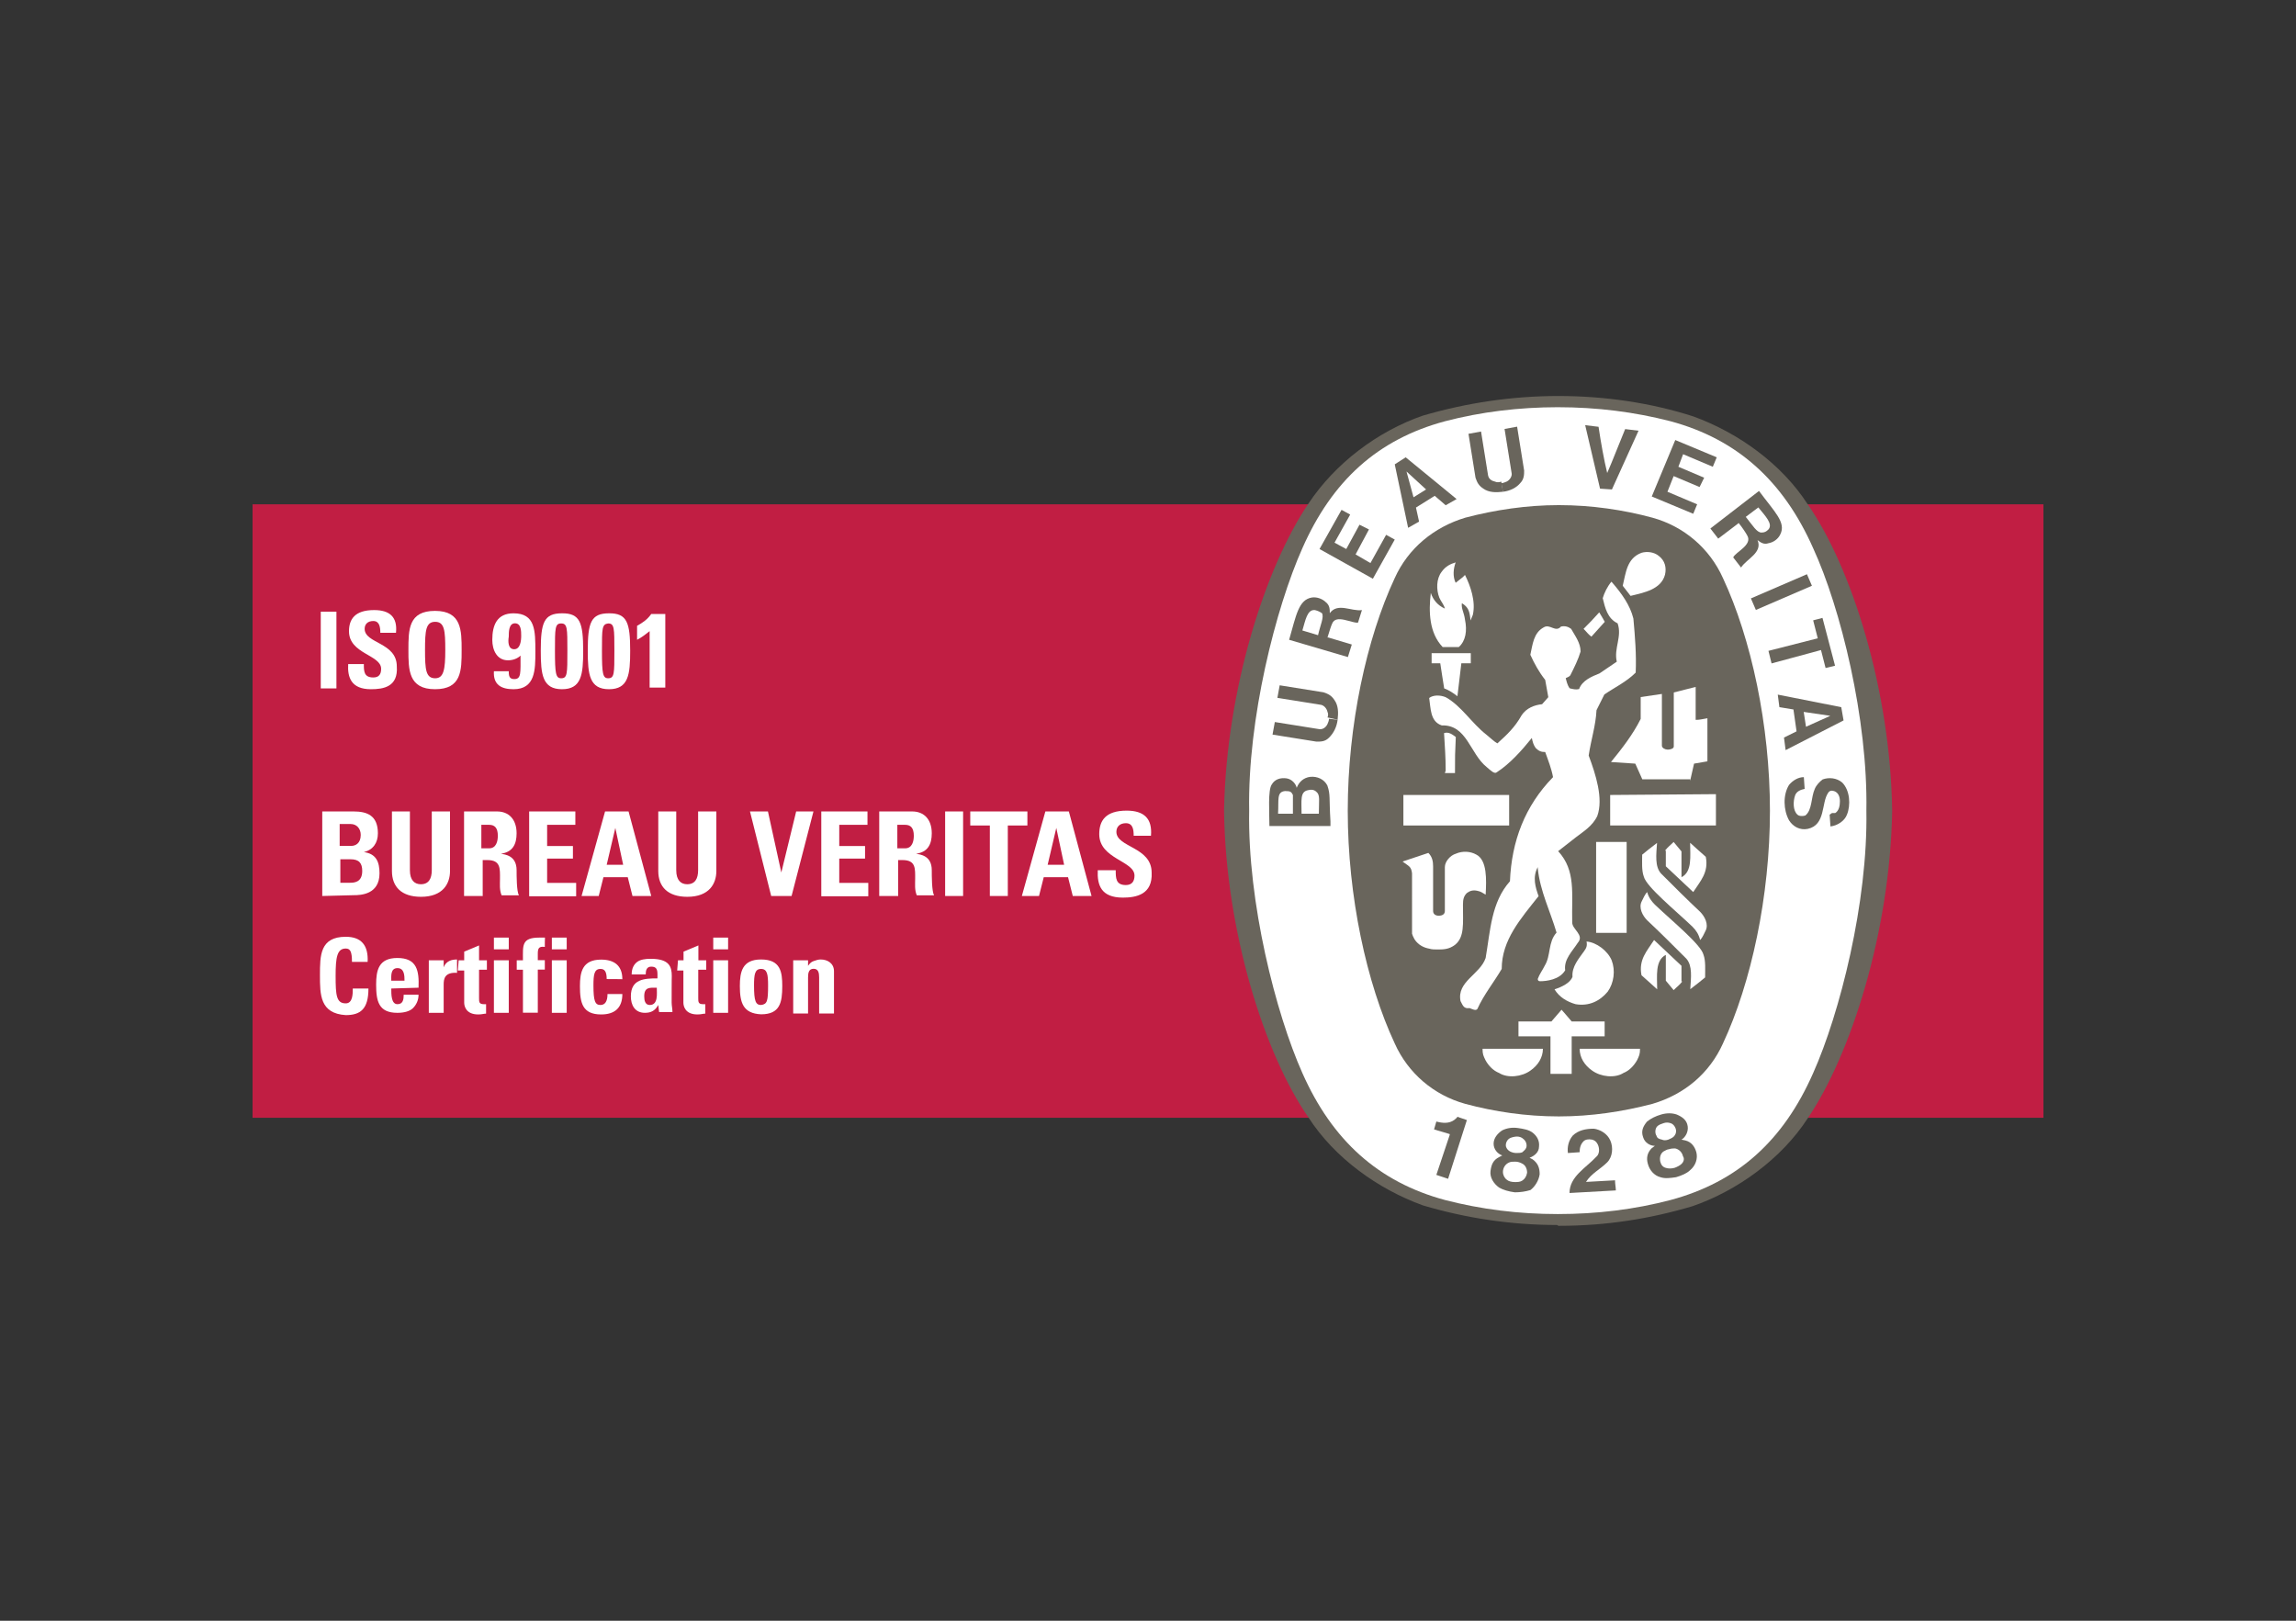 <svg xmlns="http://www.w3.org/2000/svg" xmlns:xlink="http://www.w3.org/1999/xlink" id="katman_1" x="0px" y="0px" viewBox="0 0 1700 1200" style="enable-background:new 0 0 1700 1200;" xml:space="preserve"><rect x="0" y="0" width="1700" height="1200" fill="#333333" stroke="none"/><style type="text/css">	.st0{fill:#C11E43;}	.st1{fill:#FFFFFF;}	.st2{fill:#69655C;}</style><g>	<rect x="187" y="373.4" class="st0" width="1326" height="454.2"></rect>	<g>		<path class="st1" d="M237.5,509.7v-56.8h11.6v56.8H237.5z"></path>		<path class="st1" d="M274.6,510.3c-14.5,0-17.4-8.7-16.8-18.6h11.6c0,5.2,0,9.9,7,9.9c4.1,0,5.8-2.3,5.8-6.4   c0-10.4-23.8-11-23.8-27.8c0-8.7,4.1-15.7,18.6-15.7c11.6,0,17.4,5.2,16.2,16.8h-11.6c0-4.1-0.6-8.7-5.2-8.7   c-4.1,0-6.4,2.3-6.4,5.8c0,11,23.8,9.9,23.8,27.8C294.9,508.6,283.9,510.3,274.6,510.3z"></path>		<path class="st1" d="M302.4,481.3c0-15.1,0-29,19.7-29s19.7,14.5,19.7,29c0,15.1,0,29-19.7,29S302.4,495.8,302.4,481.3z    M329.7,481.3c0-14.5-0.6-20.9-7.5-20.9s-7.5,6.4-7.5,20.9s0.6,20.9,7.5,20.9C328.5,502.2,329.7,495.8,329.7,481.3z"></path>		<path class="st1" d="M376.7,497c0,1.2,0,2.9,0.6,4.1c0.6,1.2,1.7,1.7,3.5,1.7c5.2,0,4.6-4.6,4.6-17.4c-2.3,2.3-5.8,3.5-9.3,3.5   c-8.1,0-11.6-7.5-11.6-15.1c0-11,3.5-19.7,15.7-19.7c16.2,0,16.2,12.8,16.2,28.4c0,13.3,0,27.8-16.2,27.8   c-9.3,0-15.1-3.5-14.5-13.3H376.7z M380.7,480.7c4.6,0,5.2-6.4,5.2-9.9s0-9.3-4.6-9.3s-4.6,6.4-4.6,9.9   C376.1,474.9,376.1,480.7,380.7,480.7z"></path>		<path class="st1" d="M431.8,481.9c0,17.4-1.2,28.4-15.7,28.4s-15.7-11-15.7-28.4c0-20.9,2.3-27.8,15.7-27.8   C429.5,454,431.8,461,431.8,481.9z M410.9,481.9c0,16.8,0.6,20.3,4.6,20.3c4.6,0,4.6-3.5,4.6-20.3s0-20.3-4.6-20.3   C410.9,461.6,410.9,465.1,410.9,481.9z"></path>		<path class="st1" d="M466.6,481.9c0,17.4-1.2,28.4-15.7,28.4s-15.7-11-15.7-28.4c0-20.9,2.3-27.8,15.7-27.8   C464.3,454,466.6,461,466.6,481.9z M445.7,481.9c0,16.8,0.6,20.3,4.6,20.3c4.6,0,4.6-3.5,4.6-20.3s0-20.3-4.6-20.3   C445.7,462.2,445.7,465.1,445.7,481.9z"></path>		<path class="st1" d="M471.8,463.3c4.1-2.3,7.5-4.6,10.4-8.7h10.4v54.5h-11.6v-41.8c-2.9,2.3-5.8,4.6-9.3,6.4V463.3z"></path>		<path class="st1" d="M238.6,663.4v-62.6h23.2c9.9,0,18,2.9,18,16.2c0,7-3.5,12.2-10.4,13.9l0,0c9.3,1.2,11.6,7.5,11.6,15.7   c0,15.7-13.9,16.2-19.1,16.2L238.6,663.4L238.6,663.4z M251.4,626.3h8.7c2.9,0,7-1.7,7-8.1c0-4.6-2.9-8.1-7.5-8.1h-8.1V626.3z    M251.4,653.6h7.5c2.9,0,9.3,0,9.3-8.7c0-5.8-2.3-8.7-8.7-8.7H252v17.4H251.4z"></path>		<path class="st1" d="M333.2,600.8v44.1c0,9.3-5.2,19.1-21.5,19.1c-14.5,0-21.5-7.5-21.5-19.1v-44.1h13.3v43.5   c0,7.5,3.5,10.4,8.1,10.4c5.8,0,8.1-4.1,8.1-10.4v-43.5H333.2z"></path>		<path class="st1" d="M356.4,663.4h-12.8v-62.6H368c8.7,0,14.5,5.8,14.5,16.2c0,8.1-2.9,13.9-11.6,15.1l0,0   c2.9,0.6,11.6,1.2,11.6,12.2c0,4.1,0,15.7,1.7,18.6h-12.8c-1.7-4.1-1.2-8.1-1.2-12.2c0-7.5,0.6-13.9-9.3-13.9h-3.5v26.7   C357.5,663.4,356.4,663.4,356.4,663.4z M356.4,628.1h5.8c5.2,0,6.4-5.2,6.4-9.3c0-5.8-2.3-8.1-6.4-8.1h-5.8V628.1z"></path>		<path class="st1" d="M391.8,663.4v-62.6H426v9.9h-20.9v15.7h19.1v9.3h-19.1v18h21.5v9.9H391.8z"></path>		<path class="st1" d="M430.6,663.4l17.4-62.6h17.4l16.8,62.6h-13.9l-3.5-13.9h-18l-3.5,13.9H430.6z M455.6,613L455.6,613l-6.4,27.3   h12.2L455.6,613z"></path>		<path class="st1" d="M530.4,600.8v44.1c0,9.3-5.2,19.1-21.5,19.1c-14.5,0-21.5-7.5-21.5-19.1v-44.1h13.3v43.5   c0,7.5,3.5,10.4,8.1,10.4c5.8,0,8.1-4.1,8.1-10.4v-43.5H530.4z"></path>		<path class="st1" d="M555.3,600.8h13.3l9.9,45.2l0,0l11-45.2h12.8l-16.2,62.6H571L555.3,600.8z"></path>		<path class="st1" d="M608.1,663.4v-62.6h34.2v9.9h-20.9v15.7h19.1v9.3h-19.1v18h21.5v9.9H608.1z"></path>		<path class="st1" d="M664.4,663.4H651v-62.6h24.4c8.7,0,14.5,5.8,14.5,16.2c0,8.1-2.9,13.9-11.6,15.1l0,0   c2.9,0.6,11.6,1.2,11.6,12.2c0,4.1,0,15.7,1.7,18.6h-12.8c-1.7-4.1-1.2-8.1-1.2-12.2c0-7.5,0.6-13.9-9.3-13.9H665v26.7   C665,663.4,664.4,663.4,664.4,663.4z M664.4,628.1h5.8c5.2,0,6.4-5.2,6.4-9.3c0-5.8-2.3-8.1-6.4-8.1h-5.8V628.1z"></path>		<path class="st1" d="M699.8,663.4v-62.6h13.3v62.6H699.8z"></path>		<path class="st1" d="M760.7,600.8v10.4h-14.5v52.2h-13.3v-52.2h-14.5v-10.4H760.7z"></path>		<path class="st1" d="M756.6,663.4l17.4-62.6h17.4l16.8,62.6h-13.9l-3.5-13.9h-18l-3.5,13.9H756.6z M782.1,613L782.1,613l-6.4,27.3   h12.2L782.1,613z"></path>		<path class="st1" d="M831.4,664.6c-16.2,0-19.1-9.3-18.6-20.3h13.3c0,5.8,0,11,7.5,11c4.6,0,6.4-2.9,6.4-7   c0-11-26.1-12.2-26.1-30.7c0-9.9,4.6-17.4,20.3-17.4c12.8,0,19.1,5.8,18,18.6h-12.8c0-4.6-0.6-9.3-5.8-9.3c-4.1,0-7,2.3-7,6.4   c0,11.6,26.1,11,26.1,30.2C853.5,662.3,841.3,664.6,831.4,664.6z"></path>		<path class="st1" d="M236.9,722c0-14.5,0-28.4,19.1-28.4c11.6,0,16.8,6.4,16.2,18.6h-11.6c0-7.5-1.2-9.9-4.6-9.9   c-6.4,0-7.5,6.4-7.5,20.3c0,14.5,0.6,20.3,7.5,20.3c5.2,0,5.2-7,5.2-11h11.6c0,15.1-5.8,19.7-16.8,19.7   C236.9,750.4,236.9,736.5,236.9,722z"></path>		<path class="st1" d="M289.7,731.9c0,4.6,0,11.6,4.6,11.6c4.1,0,4.6-3.5,4.6-7h11c0,4.1-1.7,7.5-4.1,9.9c-2.3,2.3-6.4,3.5-11.6,3.5   c-13.9,0-15.7-8.7-15.7-20.9c0-10.4,1.7-19.7,15.7-19.7c14.5,0,16.2,9.3,15.7,22L289.7,731.9L289.7,731.9z M299.5,726.1   c0-3.5,0-9.3-5.2-9.3c-5.2,0-4.6,5.8-4.6,9.3H299.5z"></path>		<path class="st1" d="M328.5,711v5.2l0,0c1.7-4.6,5.8-5.8,9.9-5.8v9.9c-9.3-0.6-9.9,4.6-9.9,8.7v20.9h-11V711H328.5z"></path>		<path class="st1" d="M339.6,711h4.1v-6.4l11-4.6v11h5.8v7h-5.8v20.9c0,2.9,0,4.6,3.5,4.6c0.6,0,1.2,0,1.7,0v7   c-1.7,0-2.9,0.6-5.8,0.6c-9.3,0-10.4-6.4-10.4-8.7v-23.8H339L339.6,711L339.6,711z"></path>		<path class="st1" d="M376.7,694.2v8.7h-11v-8.7H376.7z M376.7,749.9h-11V711h11V749.9z"></path>		<path class="st1" d="M403.4,701.1c-4.6-0.6-5.2,1.2-5.2,5.2v4.6h5.2v7h-5.2v31.9h-11V718h-4.6v-7h4.6c0-11-1.2-16.8,12.2-16.8   c1.2,0,2.3,0,4.1,0C403.4,694.2,403.4,701.1,403.4,701.1z"></path>		<path class="st1" d="M419.6,694.2v8.7h-11v-8.7H419.6z M419.6,749.9h-11V711h11V749.9z"></path>		<path class="st1" d="M449.2,724.9c0-5.8-1.7-7.5-4.6-7.5c-4.6,0-5.2,4.1-5.2,12.2c0,11.6,1.2,14.5,5.2,14.5c3.5,0,5.2-2.9,5.2-8.1   h11c0,10.4-5.8,15.1-15.7,15.1c-13.9,0-15.7-8.7-15.7-20.9c0-10.4,1.7-19.7,15.7-19.7c9.9,0,15.7,4.6,15.7,14.5   C460.8,724.9,449.2,724.9,449.2,724.9z"></path>		<path class="st1" d="M497.3,742.3c0,2.3,0.6,4.6,0.6,7H488l-0.6-5.2l0,0c-2.3,4.1-5.2,5.8-9.9,5.8c-7.5,0-10.4-5.8-10.4-12.2   c0-12.8,9.9-13.3,19.7-13.3v-2.9c0-3.5-0.6-5.8-4.6-5.8c-3.5,0-4.1,2.9-4.1,5.8h-10.4c0-4.6,1.7-7.5,4.1-9.3   c2.3-1.7,5.8-2.3,9.9-2.3c13.9,0,15.7,5.8,15.7,12.8C497.3,722.6,497.3,742.3,497.3,742.3z M477,737.7c0,2.9,0.6,6.4,4.1,6.4   c6.4,0,5.2-8.7,5.2-12.8C481.1,731.3,477,730.7,477,737.7z"></path>		<path class="st1" d="M502,711h4.1v-6.4l11-4.6v11h5.8v7H517v20.9c0,2.9,0,4.6,3.5,4.6c0.6,0,1.2,0,1.7,0v7c-1.7,0-2.9,0.6-5.8,0.6   c-9.3,0-10.4-6.4-10.4-8.7v-23.8h-4.6L502,711L502,711z"></path>		<path class="st1" d="M539.1,694.2v8.7h-11v-8.7H539.1z M539.1,749.9h-11V711h11V749.9z"></path>		<path class="st1" d="M547.8,730.1c0-10.4,1.7-19.7,15.7-19.7c14.5,0,15.7,9.3,15.7,19.7c0,12.2-1.7,20.9-15.7,20.9   C550.1,750.4,547.8,742.3,547.8,730.1z M568.7,729.6c0-8.1-0.6-12.2-5.2-12.2c-4.6,0-5.2,4.1-5.2,12.2c0,11.6,1.2,14.5,5.2,14.5   C568.1,743.5,568.7,741.2,568.7,729.6z"></path>		<path class="st1" d="M598.3,715.1L598.3,715.1c1.2-1.7,2.3-2.9,4.1-3.5c1.7-0.6,3.5-1.2,5.2-1.2c5.2,0,9.9,2.9,9.9,8.7v31.3h-11   v-26.7c0-3.5-0.6-6.4-4.1-6.4s-4.1,2.9-4.1,6.4v26.7h-11V711h11V715.1z"></path>	</g>	<g>		<path class="st2" d="M1153.9,907.6h0.6c34.8,0,67.3-5.2,98.6-14.5l0,0c33.6-11.6,66.1-35.4,85.3-65l0,0   c31.9-47,60.9-137.5,62.6-227.4l0,0c-1.2-89.9-30.2-181-62.6-227.4l0,0c-19.1-29.6-51-52.8-84.7-65l0,0   c-30.7-9.9-65-15.1-99.8-15.1l0,0c-34.8,0-68.4,5.2-100.3,14.5l0,0c-33.6,11.6-65,35.4-84.7,65l0,0   c-31.9,47-60.9,137.5-62.6,227.4l0,0c1.2,89.9,30.2,181,62.6,227.4l0,0c19.1,29.6,51,52.8,84.7,65l0,0c31.3,9.3,65,14.5,99.2,14.5   L1153.9,907.6L1153.9,907.6z"></path>		<path class="st1" d="M1381.9,600.2c1.2,67.9-19.7,150.2-39.4,194.3c-22,49.9-55.7,80.6-105.6,94c-26.7,7-54.5,10.4-83.5,10.4l0,0   c-29,0-56.8-3.5-83.5-10.4c-49.3-13.3-83.5-44.1-105.6-94c-19.7-44.1-40.6-126.5-39.4-194.3l0,0c-1.2-67.9,19.7-150.2,39.4-194.3   c22-49.9,55.7-80.6,105.6-94c26.7-7,55.1-10.4,83.5-10.4l0,0c29,0,56.8,3.5,83.5,10.4c49.3,13.3,83.5,44.1,105.6,94   C1362.8,450,1383.1,532.3,1381.9,600.2L1381.9,600.2z"></path>		<path class="st2" d="M1154.5,374c23.8,0,47.6,3.5,69,9.3l0,0c23.2,6.4,42.3,22.6,52.2,44.7c20.9,44.7,34.8,109,34.8,172.3l0,0   c0,63.2-13.9,127.6-34.8,172.3c-9.9,22-28.4,37.7-52.2,44.7l0,0c-22,5.8-45.8,9.3-69,9.3h-0.6c-23.8,0-47.6-3.5-69-9.3l0,0   c-23.2-6.4-42.3-22.6-52.2-44.7c-20.9-44.7-34.8-109-34.8-172.3l0,0c0-63.2,13.9-127.6,34.8-172.3c9.9-22,29-37.7,52.2-44.7l0,0   c22-5.8,45.8-9.3,69-9.3C1153.9,374,1154.5,374,1154.5,374z"></path>		<path class="st1" d="M1188.2,460.4c-3.5-5.8-0.6-0.6-4.1-7"></path>		<rect x="1039.1" y="588.6" class="st1" width="78.3" height="22.6"></rect>		<g>			<path class="st1" d="M1100,785.2c-1.7-3.5-2.3-4.6-2.3-8.7c16.2,0,27.3,0,44.7,0c0,6.4-3.5,12.2-9.3,16.2    c-6.4,4.6-16.8,5.8-23.2,1.7C1105.8,792.8,1102.3,789.3,1100,785.2z"></path>			<path class="st1" d="M1148.1,767.3h-23.8v-11h24.4l7.5-8.7c3.5,4.1,4.1,4.6,7.5,8.7h24.4v11h-24.4c0,12.2,0,13.9,0,27.8    c-4.6,0-11,0-15.7,0V767.3z"></path>			<path class="st1" d="M1151,732.5c5.2-1.7,11.6-4.6,13.3-9.3c-0.6-7.5,4.6-13.3,8.7-19.1c1.7-2.3,2.3-4.1,1.7-7    c7.5,0.6,15.7,7,18.6,13.9c2.9,7.5,1.7,16.8-2.9,23.2c-5.8,7-13.9,11-23.8,9.3C1160.3,741.7,1154.5,738.3,1151,732.5z"></path>			<path class="st1" d="M1093,632.7c-4.1-2.3-9.9-2.9-15.1-0.6c-4.1,1.2-8.1,5.8-8.1,9.9c0,13.3,0,18,0,32.5c0,2.3-1.7,3.5-4.6,3.5    c-2.3,0-4.1-1.2-4.1-3.5v-33.1c0-3.5-0.6-7-3.5-9.9l-17.4,5.8l-1.7,0.6c4.6,3.5,6.4,3.5,7,8.7V689v2.3l0.6,1.7l0.6,1.2l0.6,1.2    c2.9,4.6,7.5,6.4,11,7c1.7,0.6,4.1,0.6,5.8,0.6c4.6,0,8.7,0,13.3-3.5c7-5.8,5.8-15.1,5.8-29.6c0-4.1,0.6-6.4,2.9-8.7    c2.3-1.7,4.6-2.3,7.5-1.7c2.9,0.6,3.5,1.2,6.4,2.9C1100.6,651.3,1101.2,636.8,1093,632.7z"></path>			<path class="st1" d="M1253.1,686.1c-12.8-12.2-34.2-29.6-36-37.1c-1.7-4.6-1.2-11-1.2-16.2c3.5-2.9,6.4-5.2,11-8.7    c-0.6,8.7-1.7,17.4,2.9,22.6c10.4,10.4,19.7,19.7,29,28.4c3.5,3.5,6.4,9.3,4.1,13.9c-1.2,2.3-2.3,5.2-4.1,7    C1257.8,691.9,1256,689,1253.1,686.1z"></path>			<path class="st1" d="M1181.8,623.4c9.9,0,12.8,0,22.6,0v67.3h-22.6V623.4z"></path>			<path class="st1" d="M1232.8,629.8c2.3-2.9,3.5-3.5,6.4-6.4l5.8,7v19.1l0,0c8.1-4.1,6.4-15.7,6.4-25.5c4.6,4.1,7,6.4,11.6,10.4    c2.3,11.6-4.1,18-9.3,26.1l-20.3-19.1v-11.6H1232.8z"></path>			<path class="st1" d="M1251.4,578.2l2.9-12.8l9.9-1.7v-31.9c-4.1,0.6-5.2,1.2-8.7,1.2v-24.4c-5.2,1.2-11,2.9-16.2,4.1v40l0,0    c0,1.7-2.9,2.3-4.1,2.3h-0.6c-1.7,0-4.1-1.2-4.1-2.9c0-14.5,0-24.9,0-38.3l-15.7,2.3v16.2c-5.8,11.6-13.9,22-22,31.9    c8.7,0.6,9.3,0.6,18,1.2l5.2,11.6h35.4V578.2z"></path>			<path class="st1" d="M1070.4,570.6c0-10.4-0.6-17.4-1.2-27.8c3.5-1.2,6.4,1.2,8.7,2.9c-0.6,13.3-0.6,13.3-0.6,26.7h-7.5    L1070.4,570.6z"></path>			<path class="st1" d="M1069.3,509.7c-1.7-10.4-1.7-11-2.9-18.6c-2.3,0-3.5,0-6.4,0v-7.5c11.6,0,18,0,29,0v7.5c-2.9,0-4.1,0-7,0    l-2.9,24.4C1076.2,513.2,1072.7,510.9,1069.3,509.7z"></path>			<path class="st1" d="M1068.1,479c-9.9-10.4-10.4-26.1-8.7-40l0,0c1.7,5.2,5.2,9.3,10.4,11.6c-0.6-2.9-2.9-5.2-4.1-8.1    c-2.3-5.8-2.3-13.9,1.7-19.1c2.9-4.1,6.4-5.8,10.4-7c-1.7,4.6-2.3,10.4,0,15.1c2.9-2.3,2.9-2.3,5.2-4.1c0.6-0.6,1.2-1.2,1.7-1.7    c4.1,8.1,8.1,19.7,5.8,29.6l-1.7,4.1c-0.6-7-1.7-9.9-6.4-12.8c-0.6,4.1,1.7,7,2.3,12.2c1.7,8.1,0.6,15.7-4.6,20.3H1068.1z"></path>			<g>				<path class="st1" d="M1188.2,460.4l-9.9,11c-2.9-2.3-2.9-2.9-5.8-5.8c5.2-5.2,5.8-5.8,11.6-12.2"></path>			</g>			<path class="st1" d="M1201.5,433.7c2.3-9.3,2.9-20.3,13.9-24.4c4.1-1.2,9.3-0.6,12.8,2.3c4.6,3.5,5.8,8.7,4.6,13.9    c-2.9,11-15.7,13.3-25.5,15.7L1201.5,433.7z"></path>			<polygon class="st1" points="1270.5,588 1270.5,611.2 1192.2,611.2 1192.2,588.6    "></polygon>			<path class="st1" d="M1081.4,741.2c-2.9-14.5,14.5-19.7,18.6-31.9c3.5-20.3,4.1-41.2,18-56.8c1.2-29.6,11-55.7,31.9-77.1    c-1.2-6.4-3.5-12.2-5.8-18.6c-2.9,0-4.6-0.6-7-2.9c-1.7-2.3-2.3-4.6-2.9-7.5c-7.5,9.3-16.2,19.1-26.1,25.5    c-1.7,1.2-4.1-1.2-7.5-4.1c-12.2-9.9-14.5-31.3-33.1-30.7c-8.7-2.9-8.1-12.8-9.3-20.3c2.9-2.3,8.1-2.3,12.2-0.6    c11.6,6.4,19.1,19.1,30.2,27.8c2.9,2.3,5.8,5.2,8.1,6.4c7-6.4,12.8-11.6,18-20.9c3.5-5.2,9.3-7.5,15.1-8.1l4.6-5.2l-2.3-12.8    c-4.6-5.8-8.1-12.2-11-18.6c1.7-7.5,2.3-16.2,9.9-20.3c4.6-2.9,8.7,4.1,12.8-0.6c2.9-0.6,5.2,0,7.5,1.7c2.9,5.2,7,10.4,7,16.8    c-1.7,5.8-4.6,11.6-7.5,17.4c-0.6,1.2-2.3,1.7-3.5,2.3c0.6,2.3,1.2,5.2,2.9,7.5c2.3,0.6,4.6,1.2,7,0.6c2.3-6.4,9.3-9.3,15.1-11.6    l12.8-8.7c-2.3-9.9,4.1-18.6,0.6-28.4c-7.5-3.5-9.3-11.6-11-18.6c1.2-4.1,3.5-8.7,6.4-12.2l0.6,0.6c7,8.1,13.3,16.8,15.7,26.7    c1.2,13.3,2.3,26.7,1.7,40c-7,7-15.7,11-23.2,16.2l-5.8,11.6c-0.6,11.6-4.1,22-5.8,33.6c5.2,13.9,11,31.9,6.4,44.7    c-3.5,7.5-10.4,11.6-15.7,15.7l-13.3,10.4c13.3,14.5,9.9,31.3,10.4,52.8c0,5.2,9.3,9.3,4.1,15.1c-4.1,6.4-10.4,12.2-9.3,20.3    c-4.1,7-13.9,8.1-18.6,8.1c-1.2,0-1.7-0.6-1.7-1.7c1.2-3.5,3.5-6.4,5.2-9.9c4.6-7.5,2.3-17.4,8.7-24.4    c-4.6-15.7-12.2-30.7-13.9-47.6V642c-4.1,7.5-1.7,15.1,0.6,21.5c-13.3,16.8-27.3,32.5-27.3,53.9c-5.8,9.9-13.3,19.1-18,29.6    c-1.2,1.7-4.1,0-5.8-0.6C1083.8,747,1083.2,744.6,1081.4,741.2z"></path>			<path class="st1" d="M1225.3,669.8c12.8,12.2,34.2,29.6,36,37.1c1.7,4.6,1.2,11,1.2,16.8c-3.5,2.9-6.4,5.2-11,8.7    c0.6-8.7,1.7-17.4-2.9-22.6c-10.4-10.4-19.7-19.7-29-28.4c-3.5-3.5-6.4-9.3-4.1-13.9c1.2-2.3,2.3-5.2,4.1-7    C1220.7,664.6,1223,667.5,1225.3,669.8z"></path>			<path class="st1" d="M1245.6,726.7c-2.3,2.9-3.5,3.5-6.4,6.4l-5.8-7v-19.1l0,0c-8.1,4.1-6.4,15.7-6.4,25.5    c-4.6-4.1-7-6.4-11.6-10.4c-2.3-11.6,4.1-18,9.3-26.1l20.3,19.1v11.6H1245.6z"></path>			<path class="st1" d="M1212,785.2c1.7-3.5,2.3-4.6,2.3-8.7c-16.2,0-27.3,0-44.7,0c0,6.4,3.5,12.2,9.3,16.2    c6.4,4.6,16.8,5.8,23.2,1.7C1206.2,792.8,1209.6,789.3,1212,785.2z"></path>		</g>		<g>			<g>				<path class="st2" d="M1162.1,883.3c0-12.2,12.2-18.6,19.7-26.7c2.3-1.7,2.9-5.8,1.2-9.3c-1.2-2.3-2.3-2.9-4.1-3.5     c-2.9-0.6-5.2,0-6.4,1.2c-2.3,2.3-2.9,5.2-2.9,8.1l-8.7,0.6c-0.6-4.6,0.6-9.3,3.5-12.8c4.1-4.1,9.9-5.2,15.7-5.2     c4.6,0.6,9.9,3.5,12.2,8.7c2.3,5.2,1.7,12.2-2.3,16.2c-5.2,5.2-11.6,8.1-15.7,14.5l21.5-1.2c0,2.9,0.6,5.2,0.6,7.5L1162.1,883.3     z"></path>				<path class="st2" d="M1086.1,829.3L1086.1,829.3l-13.9,43.5l-8.7-2.9l9.9-29.6v-0.6c-3.5-1.2-8.1-2.3-11.6-3.5l1.7-5.8     c4.6,1.2,9.3,1.7,13.3-1.2c1.2-1.2,1.7-1.2,2.3-2.3L1086.1,829.3z"></path>				<g>					<path class="st2" d="M1256,853.1c-1.2-4.1-3.5-7.5-8.1-8.7l-2.9-0.6c2.9-1.7,5.2-5.8,4.6-9.9c-0.6-4.6-4.1-7-8.1-8.7      c-3.5-1.2-7.5-1.2-11.6,0c-4.1,1.2-7.5,2.9-10.4,5.2c-2.9,3.5-4.6,7-2.9,11.6c1.2,4.1,5.2,6.4,8.7,6.4l-2.3,1.7      c-3.5,3.5-4.1,7.5-2.9,11.6c1.2,4.6,4.6,8.7,9.3,9.9c3.5,1.2,7.5,0.6,11.6,0c4.1-1.2,8.1-2.9,10.4-5.2      C1255.5,863,1257.2,857.8,1256,853.1z M1226.5,840.9c-1.2-1.7-1.2-5.2,0.6-7c1.2-1.2,2.9-1.7,4.6-2.3c1.7-0.6,3.5-0.6,5.2,0      c2.3,0.6,4.1,3.5,4.1,5.8c0,1.7-0.6,2.9-1.7,4.1c-1.2,1.2-2.9,1.7-4.1,2.3c-1.7,0.6-3.5,0.6-4.6,0      C1228.2,843.3,1227,842.7,1226.5,840.9z M1245,861.8c-1.2,1.2-3.5,2.3-5.2,2.9c-2.3,0.6-4.6,0.6-6.4,0      c-2.3-0.6-3.5-2.3-4.1-4.6c-0.6-2.9,0-5.8,2.3-7.5c1.2-0.6,2.9-1.7,4.1-1.7l0,0c1.7-0.6,3.5-0.6,4.6-0.6      c2.9,0.6,5.2,2.9,5.8,5.8C1247.3,857.8,1246.8,860.1,1245,861.8z"></path>				</g>				<g>					<path class="st2" d="M1140,869.4c0-4.6-1.2-8.1-5.2-11l-2.3-1.2c3.5-1.2,7-4.1,7-8.1c0.6-4.6-1.7-8.1-4.6-10.4      c-2.9-2.3-7-2.9-11-3.5c-4.1-0.6-8.1,0-11.6,1.7c-3.5,2.3-6.4,5.8-6.4,9.9c0,4.1,2.9,7.5,6.4,8.7l-2.3,1.2      c-4.6,2.3-5.8,5.8-6.4,10.4s2.3,9.3,6.4,12.2c2.9,1.7,7,2.9,11.6,3.5c4.1,0,8.1-0.6,11.6-1.7      C1136.5,878.6,1139.4,874,1140,869.4z M1115.1,849.1c-0.6-2.3,0.6-5.2,2.9-6.4c1.2-0.6,3.5-1.2,5.2-1.2s3.5,0.6,4.6,1.7      c2.3,1.7,2.9,4.6,2.3,6.4c-0.6,1.7-1.7,2.3-2.9,3.5c-1.2,0.6-2.9,0.6-4.6,0.6c-1.7,0-3.5-0.6-4.6-1.2      S1115.7,850.8,1115.1,849.1z M1127.3,874c-1.7,1.2-3.5,1.2-5.8,1.2s-4.6-0.6-5.8-1.7c-1.7-1.2-2.9-3.5-2.9-5.8      c0-2.9,1.7-5.8,4.6-7c1.2-0.6,2.9-0.6,4.6-0.6l0,0c1.7,0,3.5,0.6,4.6,1.2c2.9,1.2,4.1,4.1,4.1,7      C1130.2,871.1,1129,872.8,1127.3,874z"></path>				</g>			</g>			<g>									<rect x="1296.7" y="433.7" transform="matrix(0.918 -0.396 0.396 0.918 -65.718 558.423)" class="st2" width="45.2" height="9.3"></rect>				<path class="st2" d="M1184.7,361.8l-11-47l9.9,1.2c1.7,11.6,4.1,24.9,6.4,34.2c4.1-9.3,8.7-21.5,13.3-32.5l9.9,1.2l-19.7,43.5     L1184.7,361.8z"></path>				<polygon class="st2" points="1006.6,388.5 996.8,406.5 988.1,401.8 999.7,381 993.3,377.5 977,406.5 1016.5,428.5 1032.7,399.5      1026.3,396 1014.7,416.9 1003.7,410.5 1013.6,392     "></polygon>				<path class="st2" d="M982.8,581.6c-2.3-4.6-7.5-7-12.8-6.4c-4.6,0.6-8.1,3.5-9.9,8.1c-0.6-2.9-3.5-6.4-7.5-7     c-4.6-0.6-8.7,0.6-11,4.6c-2.9,4.1-1.7,20.9-1.7,30.7h45.2v-3.5C984,590.3,985.2,588.6,982.8,581.6z M957.3,602.5h-11     c0.6-10.4-1.2-16.2,5.2-16.8c4.1,0,4.6,0.6,5.8,2.9C957.3,590.9,957.3,593.2,957.3,602.5z M976.5,602.5h-12.8l0,0     c0-9.9-1.2-16.2,4.6-17.4c2.3-0.6,4.6-0.6,6.4,1.2C977.6,588.6,976.5,592.7,976.5,602.5z"></path>				<polygon class="st2" points="1342.5,459.3 1349.4,457.5 1358.7,492.9 1351.7,494.6 1348.3,481.3 1311.7,491.2 1309.4,481.9      1345.9,472.6     "></polygon>				<g>					<path class="st2" d="M1112.8,364.1c-5.2,0.6-10.4,0.6-14.5-2.3c-3.5-2.3-4.6-4.6-5.8-8.1l-5.2-32.5l9.3-1.7l5.2,32.5      c0.6,2.9,2.9,4.1,5.2,4.6c1.2,0.6,2.9,0.6,4.6,0"></path>					<path class="st2" d="M1112.8,364.1c5.2-0.6,9.9-2.9,12.8-6.4c2.9-2.9,2.9-6.4,2.9-9.3l-5.2-32.5l-9.3,1.7l5.2,32.5      c0.6,2.3-1.2,5.2-3.5,6.4c-1.2,0.6-2.9,1.2-4.1,1.2"></path>				</g>				<g>					<path class="st2" d="M1363.3,523.6l-47-9.3l1.2,9.3l10.4,1.7l2.3,16.2l-9.3,4.6l1.2,9.3l42.9-22L1363.3,523.6z M1337.2,538.1      l-1.7-11l19.7,2.9l0,0l0,0l0,0l0,0L1337.2,538.1z"></path>				</g>				<path class="st2" d="M1356.4,602h0.6h1.2h0.6c2.9-1.7,3.5-5.8,3.5-8.7c0-3.5-1.2-6.4-4.1-7.5c-1.7-0.6-3.5-0.6-4.6,1.2     c-5.2,7.5-1.7,23.8-15.1,26.7c-5.8,1.2-11-1.7-13.9-6.4c-4.1-7.5-4.6-18.6,0-26.1c2.9-3.5,7-5.8,11-5.8l0.6,8.7     c-2.9,0.6-5.8,1.7-7,4.6c-1.7,4.6-1.7,11.6,1.7,14.5c1.2,1.2,4.1,1.2,5.8,0.6c5.2-4.1,4.1-13.3,7-19.7c1.2-2.9,3.5-5.2,5.8-7     c4.6-1.7,10.4-1.2,14.5,2.3c5.8,5.8,6.4,16.8,3.5,23.8c-1.7,4.6-7,8.1-12.2,8.7l-0.6-8.7L1356.4,602z"></path>				<g>					<path class="st2" d="M990.4,532.9c-0.6,5.2-2.9,9.9-6.4,13.3c-2.9,2.9-5.8,2.9-9.3,2.9l-32.5-5.2l1.7-9.3l32.5,5.2      c2.9,0.6,5.2-1.2,6.4-3.5c0.6-1.2,1.2-2.9,1.2-4.1"></path>					<path class="st2" d="M990.4,532.9c0.6-5.2,0.6-10.4-2.3-14.5c-2.3-3.5-4.6-4.6-8.1-5.8l-32.5-5.2l-1.7,9.3l32.5,5.2      c2.3,0.6,4.1,2.9,4.6,5.2c0.6,1.2,0.6,2.9,0,4.1"></path>				</g>				<g>					<path class="st2" d="M1040.8,338.6l-8.1,5.2l9.9,47l8.1-4.6l-2.3-10.4l13.9-8.7l8.1,7l8.1-4.6L1040.8,338.6z M1046.6,368.2      l-5.2-19.1l0,0l0,0l0,0l0,0l14.5,13.3L1046.6,368.2z"></path>				</g>				<polygon class="st2" points="1261.8,353.7 1242.7,345.6 1246.2,336.3 1268.2,345.6 1271.1,338.6 1240.4,325.8 1223,367.6      1253.7,380.4 1256.6,373.4 1234.6,364.1 1239.2,352.5 1258.4,360.6     "></polygon>				<path class="st2" d="M984.6,454c0-2.9,0-5.8-2.9-8.1c-2.3-2.3-6.4-4.1-10.4-3.5c-9.9,1.7-11.6,13.3-16.8,31.3l43.5,12.8l2.9-9.3     l-17.4-5.2h-0.6c1.2-4.1,2.9-9.3,3.5-10.4c2.9-7,14.5,0,19.1-0.6l2.9-9.3C1000.8,452.9,990.4,445.9,984.6,454z M975.9,470.3     l-11.6-3.5c2.3-7.5,3.5-15.7,9.3-15.1c2.3,0.6,3.5,1.2,5.2,2.3C980.5,456.9,977.6,462.7,975.9,470.3z"></path>				<path class="st2" d="M1302.4,363.5l-36,27.8l5.8,7.5l14.5-11l0.6-0.6c2.9,3.5,5.8,8.1,6.4,9.3c4.1,7-8.7,12.2-10.4,16.2l5.8,7.5     c4.1-6.4,16.2-11,12.2-20.3c2.3,1.7,4.6,3.5,8.1,2.3c3.5-0.6,7-2.9,8.7-6.4C1322.7,386.8,1314,379.2,1302.4,363.5z M1309.4,392     c-1.7,1.7-2.9,2.3-5.2,2.3c-3.5,0-6.4-5.2-11.6-11.6l9.3-7C1307.1,382.1,1312.9,387.9,1309.4,392z"></path>			</g>		</g>	</g></g></svg>